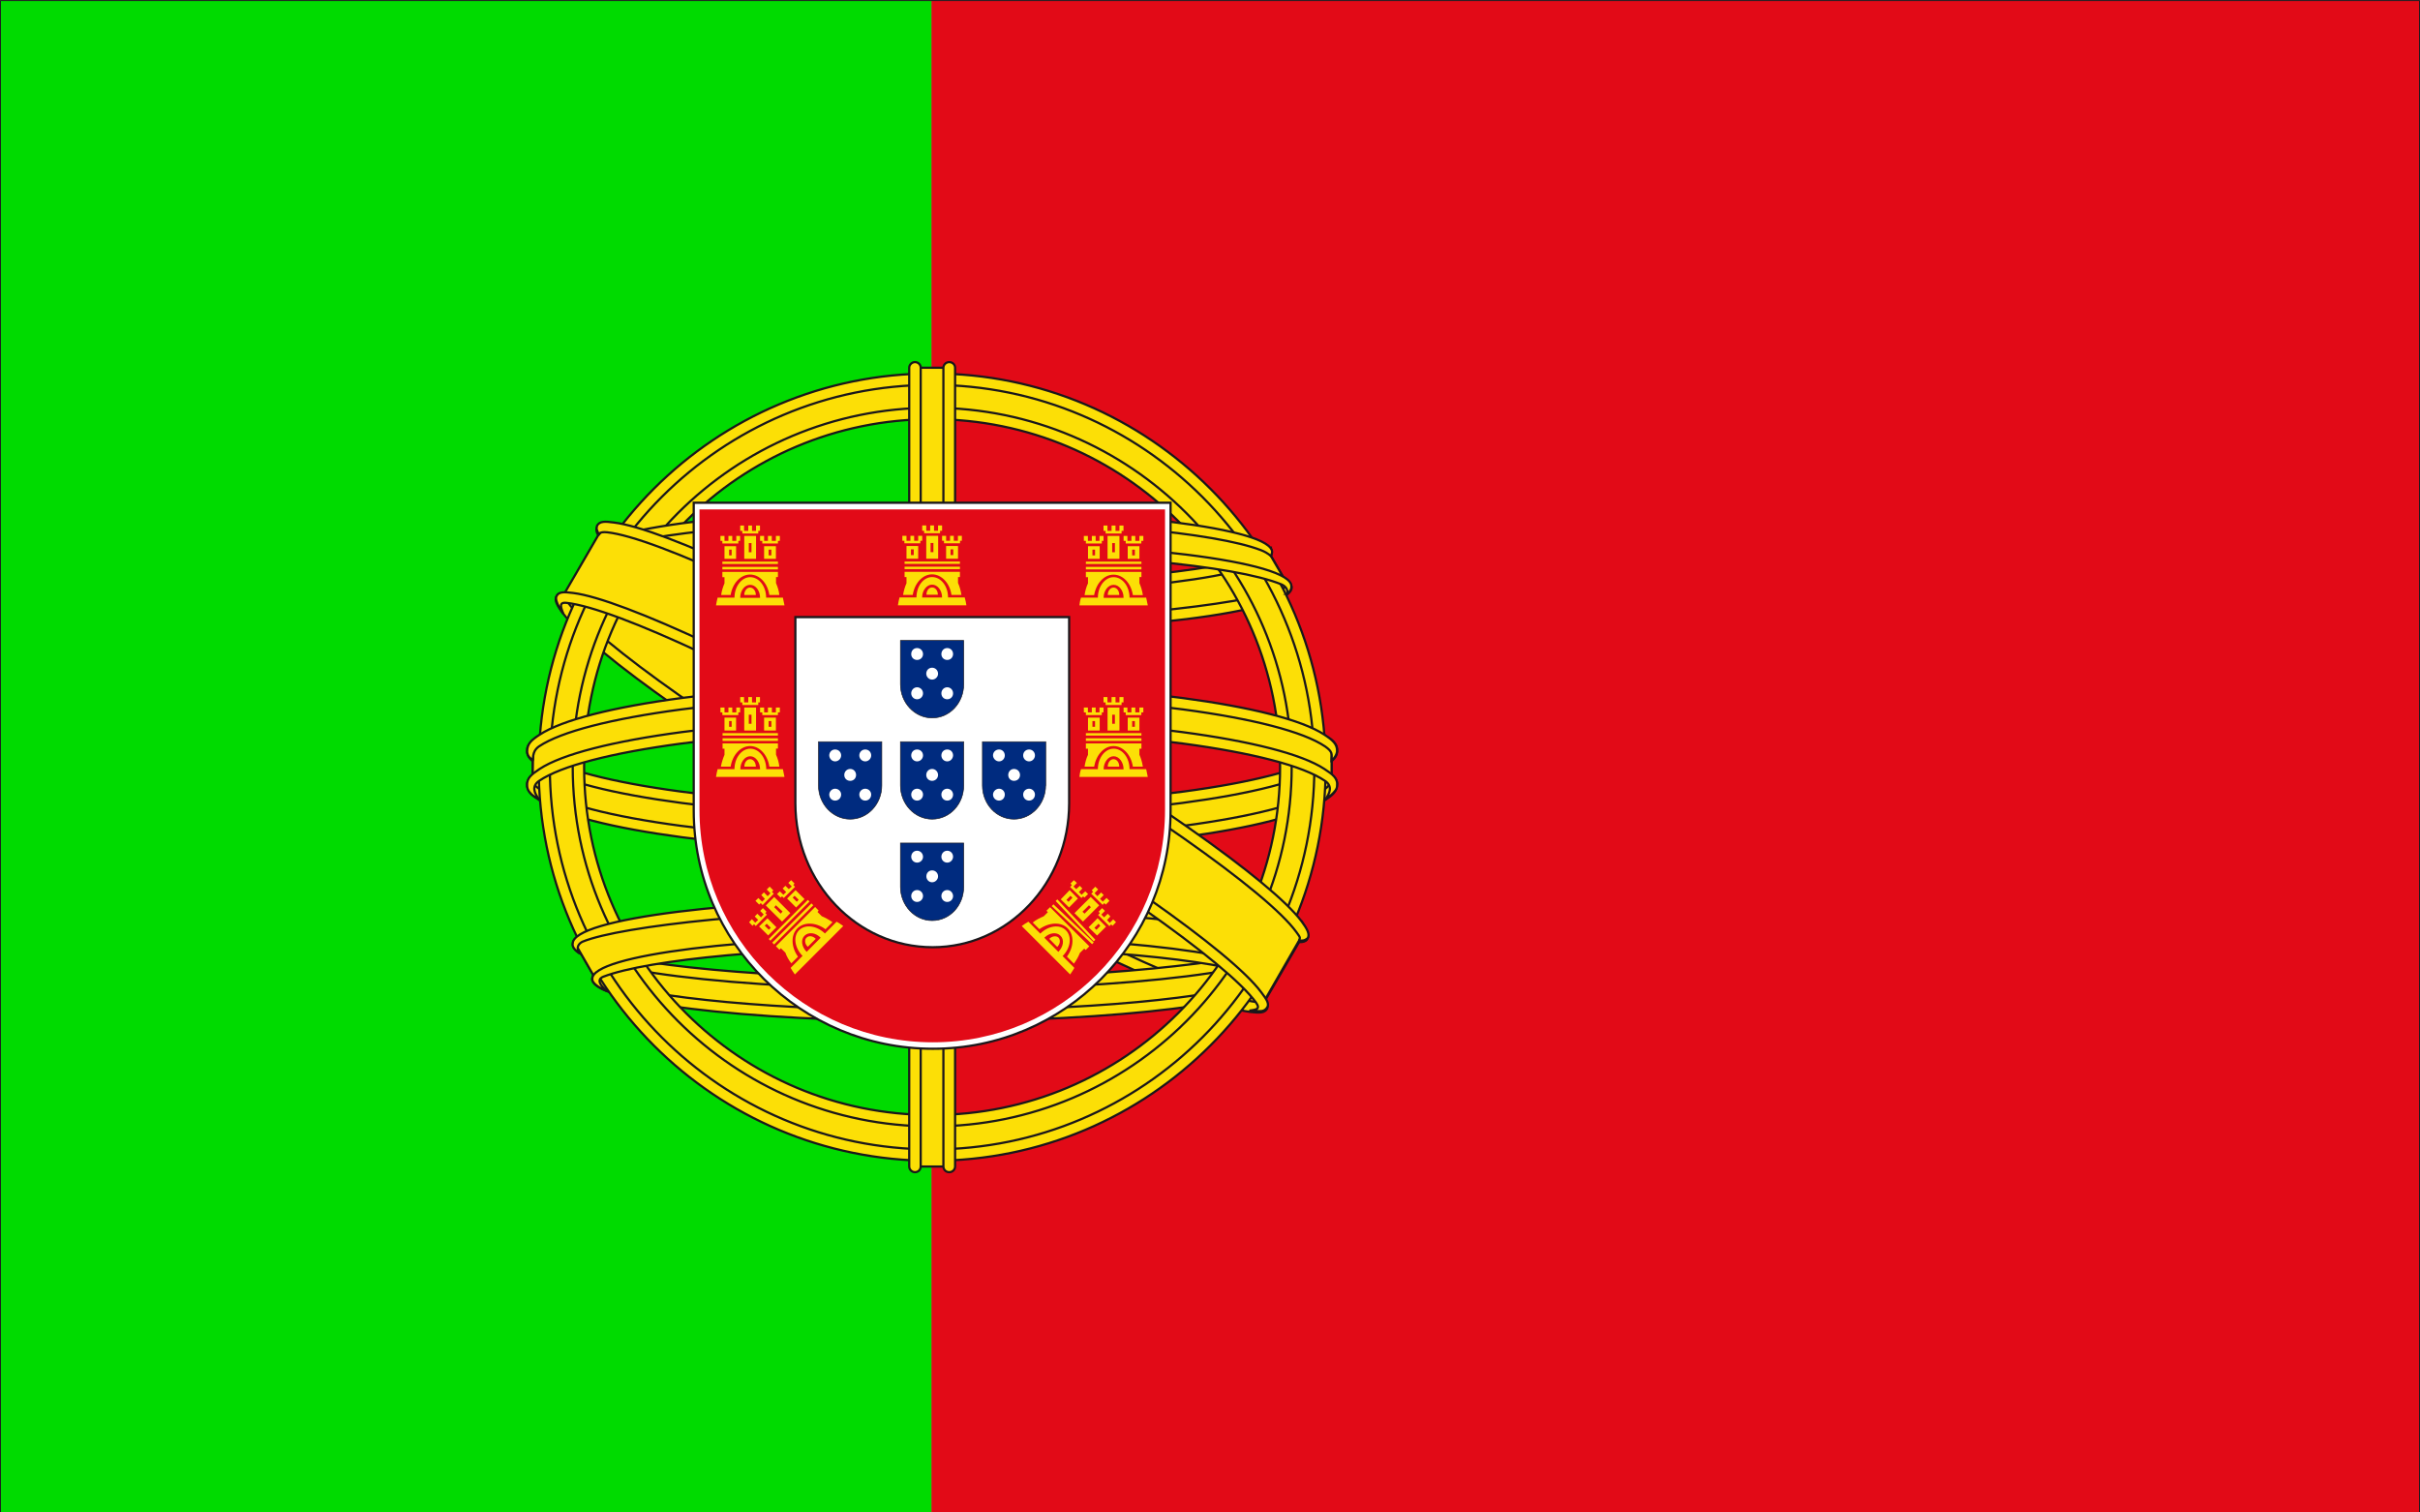 <svg enable-background="new 0 0 24 15" height="15" viewBox="0 0 24 15" width="24" xmlns="http://www.w3.org/2000/svg" xmlns:xlink="http://www.w3.org/1999/xlink"><rect x="0" y="0" width="24" height="15" fill="#808080" stroke="none"/><clipPath id="a"><path d="m0 0h24v15.158h-24z"/></clipPath><clipPath id="b"><path d="m0 0h24v15.158h-24z"/></clipPath><clipPath id="c"><path d="m0 0h24v15.158h-24z"/></clipPath><clipPath id="d"><path d="m0 0h24v15.158h-24z"/></clipPath><clipPath id="e"><path d="m0 0h24v15.158h-24z"/></clipPath><clipPath id="f"><path d="m0 0h24v15.158h-24z"/></clipPath><clipPath id="g"><path d="m0 0h24v15.158h-24z"/></clipPath><clipPath id="h"><path d="m0 0h24v15.158h-24z"/></clipPath><clipPath id="i"><path d="m0 0h24v15.158h-24z"/></clipPath><clipPath id="j"><path d="m0 0h24v15.158h-24z"/></clipPath><path d="m9.237.005h14.758v15.148h-14.758z" fill="#e20a17"/><path d="m.006.005h9.231v15.148h-9.231z" fill="#00db00"/><path clip-path="url(#a)" d="m9.235 15.151h-9.23v-15.145h9.23 14.76v15.145z" fill="none" stroke="#1a171b" stroke-width=".009"/><path clip-path="url(#a)" d="m12.909 9.299c-.023 0-.051-.003-.083-.007-.488-.058-1.938-.733-3.579-1.685s-2.948-1.875-3.242-2.27c-.02-.026-.034-.047-.046-.067l-.347.607c-.018.032-.039.035.013.107.285.39 1.598 1.318 3.247 2.274 1.65.957 3.108 1.635 3.587 1.688.085.009.07-.018.099-.045z" fill="#fcdf06"/><path clip-path="url(#a)" d="m12.909 9.299c-.023 0-.051-.003-.083-.007-.488-.058-1.938-.733-3.579-1.685s-2.948-1.875-3.242-2.27c-.02-.026-.034-.047-.046-.067l-.347.607c-.018.032-.039.035.013.107.285.391 1.598 1.319 3.247 2.275 1.65.957 3.108 1.635 3.587 1.688.085.009.069-.018.099-.045z" fill="none" stroke="#1a171b" stroke-width=".022"/><path clip-path="url(#a)" d="m5.928 5.218c-.034.041 0 .089.055.162.294.395 1.602 1.317 3.242 2.269 1.641.95 3.091 1.627 3.58 1.686.089.012.144.018.165-.032.022-.05-.066-.172-.066-.172.02.058.049.118-.035.107-.48-.053-1.937-.729-3.587-1.687-1.65-.956-2.964-1.884-3.249-2.275-.051-.07 0-.073.065-.083-.103-.003-.135-.018-.17.025" fill="#fcdf06"/><path clip-path="url(#a)" d="m5.928 5.218c-.034.041 0 .089.055.162.294.395 1.602 1.317 3.242 2.269 1.641.95 3.091 1.627 3.58 1.686.089.012.144.018.165-.032.022-.05-.066-.172-.066-.172.02.058.049.118-.035.107-.48-.053-1.937-.729-3.587-1.687-1.65-.956-2.964-1.884-3.249-2.275-.051-.07 0-.073.065-.083-.103-.003-.135-.018-.17.025z" fill="none" stroke="#1a171b" stroke-width=".022"/><path clip-path="url(#a)" d="m5.521 5.91c-.029.039.005.096.06.17.294.394 1.602 1.317 3.242 2.269s3.091 1.627 3.578 1.687c.09.01.139.012.166-.033.008-.041.008-.025-.02-.089 0 0 .004.034-.083.024-.479-.053-1.936-.73-3.586-1.688-1.65-.956-2.963-1.885-3.246-2.274-.052-.07-.032-.057-.028-.089-.032.004-.044-.007-.083.023" fill="#fcdf06"/><path clip-path="url(#a)" d="m5.521 5.911c-.028.038.005.095.06.169.294.394 1.602 1.317 3.241 2.269 1.642.951 3.092 1.627 3.579 1.687.09.01.139.012.166-.033.008-.041.008-.025-.019-.088 0 0 .003.032-.084.023-.479-.053-1.936-.73-3.586-1.688-1.649-.956-2.961-1.885-3.245-2.274-.052-.07-.032-.057-.028-.089-.032.004-.045-.007-.084.024z" fill="none" stroke="#1a171b" stroke-width=".022"/><path clip-path="url(#a)" d="m5.936 9.756c.38.185 1.718.321 3.309.321 1.587 0 2.921-.137 3.304-.319l.202-.345c-.386.197-1.81.343-3.506.343-1.699 0-3.123-.146-3.508-.343z" fill="#fcdf06"/><path clip-path="url(#a)" d="m5.936 9.756c.38.185 1.718.319 3.309.319 1.587 0 2.921-.135 3.305-.317l.201-.345c-.388.197-1.809.343-3.506.343-1.698 0-3.123-.146-3.508-.343z" fill="none" stroke="#1a171b" stroke-width=".022"/><path clip-path="url(#a)" d="m12.604 9.667c-.042.031-.06.042-.102.06-.447.17-1.736.295-3.259.295s-2.812-.126-3.261-.295c-.038-.016-.063-.033-.098-.058-.01.02-.012.038-.012.038 0 .233 1.51.421 3.372.421 1.861 0 3.37-.188 3.37-.421 0 0-.002-.021-.01-.04" fill="#fcdf06"/><path clip-path="url(#a)" d="m12.604 9.667c-.042.031-.06.042-.102.06-.447.17-1.736.295-3.259.295s-2.812-.126-3.261-.295c-.038-.016-.063-.033-.098-.058-.01.02-.012.038-.012.038 0 .233 1.51.421 3.372.421 1.861 0 3.37-.188 3.37-.421 0 0-.002-.021-.01-.04z" fill="none" stroke="#1a171b" stroke-width=".022"/><path clip-path="url(#a)" d="m5.724 9.297c-.013.041.019.075.056.092.457.184 1.833.318 3.464.318 1.587 0 3.084-.164 3.464-.318.037-.018.069-.038.06-.083.039.017.042.062.042.062 0 .246-1.597.445-3.565.445s-3.564-.2-3.564-.446c0 0-.004-.044.043-.07" fill="#fcdf06"/><path clip-path="url(#a)" d="m5.724 9.297c-.013.041.019.075.056.092.457.184 1.833.318 3.464.318 1.587 0 3.084-.164 3.464-.318.037-.018.069-.038.06-.083.039.017.042.062.042.062 0 .246-1.597.445-3.565.445s-3.564-.2-3.564-.446c0 0-.004-.044.043-.07z" fill="none" stroke="#1a171b" stroke-width=".022"/><path clip-path="url(#a)" d="m13.208 7.447c-.019.017-.045.034-.075.056-.445.293-2.019.509-3.891.509-1.87 0-3.442-.216-3.89-.509-.028-.021-.051-.036-.07-.053v.257c0 .057-.015.078.062.131.437.296 2.016.515 3.898.515s3.464-.219 3.898-.515c.077-.053.053-.076.063-.131z" fill="#fcdf06"/><path clip-path="url(#a)" d="m13.208 7.447c-.019.017-.045.034-.075.056-.445.293-2.019.509-3.891.509-1.87 0-3.442-.216-3.89-.509-.028-.021-.051-.036-.07-.053v.257c0 .057-.015.078.064.131.435.296 2.014.515 3.896.515s3.464-.219 3.898-.515c.077-.053.053-.076.063-.131z" fill="none" stroke="#1a171b" stroke-width=".022"/><path clip-path="url(#a)" d="m13.145 7.3c.046.061.075.129-.002.182-.436.296-2.016.515-3.898.515s-3.461-.219-3.897-.515c-.078-.052-.048-.126-.004-.185 0 0-.117.073-.116.133-.009.078.044.116.126.17.446.293 2.019.51 3.891.51 1.873 0 3.444-.217 3.891-.51.082-.054.134-.09.126-.17-.006-.084-.117-.13-.117-.13" fill="#fcdf06"/><path clip-path="url(#a)" d="m13.145 7.3c.046.061.074.129-.002.182-.436.296-2.016.515-3.898.515s-3.461-.219-3.897-.515c-.078-.052-.05-.126-.003-.185 0 0-.118.073-.117.133-.01.078.044.116.126.17.446.293 2.018.508 3.89.508 1.873 0 3.444-.216 3.891-.509.082-.054.134-.09.126-.17-.005-.083-.116-.129-.116-.129z" fill="none" stroke="#1a171b" stroke-width=".022"/><path clip-path="url(#a)" d="m13.205 7.687c-.009-.004.017.082-.063.136-.437.295-2.016.513-3.898.513-1.881 0-3.461-.218-3.896-.513-.078-.054-.069-.078-.069-.138 0 0-.042.029-.052.086-.004.076.045.114.127.168.445.293 2.02.509 3.89.509 1.873 0 3.444-.216 3.891-.509.084-.055.125-.088.126-.169-.005-.048-.034-.068-.056-.083" fill="#fcdf06"/><path clip-path="url(#a)" d="m13.205 7.687c-.009-.004.017.082-.063.136-.437.295-2.016.513-3.898.513-1.881 0-3.461-.218-3.897-.513-.078-.054-.068-.078-.065-.138 0 0-.045.029-.055.086-.004.076.045.114.127.168.446.293 2.019.509 3.89.509 1.873 0 3.444-.216 3.891-.509.083-.055.125-.088.126-.169-.005-.048-.034-.068-.056-.083z" fill="none" stroke="#1a171b" stroke-width=".022"/><path clip-path="url(#a)" d="m12.772 5.804c-.097.233-1.639.42-3.529.42-1.862 0-3.389-.182-3.521-.41l.189-.349c.116.217 1.564.39 3.332.39 1.771 0 3.218-.173 3.334-.39z" fill="#fcdf06"/><path clip-path="url(#a)" d="m12.772 5.804c-.097.233-1.639.42-3.528.42-1.863 0-3.39-.182-3.522-.41l.189-.349c.116.217 1.564.39 3.333.39 1.77 0 3.217-.173 3.333-.39z" fill="none" stroke="#1a171b" stroke-width=".022"/><path clip-path="url(#a)" d="m12.604 5.438c-.042.032-.06.043-.102.06-.447.172-1.736.296-3.259.296s-2.812-.126-3.261-.297c-.038-.016-.063-.031-.098-.059-.01.021-.012.04-.012.04 0 .232 1.51.422 3.372.422 1.861 0 3.37-.189 3.37-.422 0 .001-.002-.021-.01-.04" fill="#fcdf06"/><path clip-path="url(#a)" d="m12.604 5.438c-.042.032-.06.043-.102.061-.447.171-1.736.295-3.259.295s-2.812-.126-3.261-.296c-.038-.017-.063-.032-.099-.06-.01.021-.012.04-.012.04 0 .232 1.51.42 3.372.42 1.861 0 3.37-.188 3.37-.42.001.001-.001-.021-.009-.04z" fill="none" stroke="#1a171b" stroke-width=".022"/><path clip-path="url(#a)" d="m5.724 5.753c-.013.041.019.077.056.092.457.187 1.833.319 3.464.319 1.587 0 3.084-.164 3.464-.319.037-.017.069-.038.06-.082.039.017.042.063.042.063 0 .244-1.597.444-3.565.444s-3.563-.2-3.563-.444c-.001 0-.005-.046.042-.073" fill="#fcdf06"/><path clip-path="url(#a)" d="m5.724 5.755c-.013.039.019.075.056.09.457.187 1.833.319 3.464.319 1.587 0 3.084-.164 3.464-.319.037-.017.069-.037.06-.082.039.017.042.063.042.063 0 .245-1.597.444-3.565.444s-3.564-.199-3.564-.444c0 0-.004-.046.043-.071z" fill="none" stroke="#1a171b" stroke-width=".022"/><path clip-path="url(#a)" d="m13.147 7.608c0 2.156-1.747 3.904-3.903 3.904s-3.904-1.747-3.904-3.904 1.748-3.904 3.904-3.904 3.903 1.748 3.903 3.904m-3.903-3.451c-1.907 0-3.451 1.544-3.451 3.451 0 1.906 1.544 3.45 3.451 3.45 1.906 0 3.451-1.544 3.451-3.45 0-1.907-1.545-3.451-3.451-3.451" fill="#fcdf06"/><path clip-path="url(#a)" d="m12.81 7.608c0 1.969-1.597 3.563-3.565 3.563s-3.565-1.594-3.565-3.563 1.596-3.564 3.564-3.564 3.566 1.596 3.566 3.564zm.225 0c0 2.094-1.699 3.791-3.791 3.791-2.093 0-3.791-1.697-3.791-3.791 0-2.093 1.698-3.791 3.791-3.791 2.092 0 3.791 1.699 3.791 3.791zm.112 0c0 2.156-1.747 3.904-3.903 3.904s-3.902-1.747-3.902-3.904 1.746-3.904 3.902-3.904 3.903 1.748 3.903 3.904zm-3.903-3.451c-1.907 0-3.451 1.544-3.451 3.451 0 1.906 1.544 3.45 3.451 3.45 1.906 0 3.451-1.544 3.451-3.45 0-1.907-1.545-3.451-3.451-3.451z" fill="none" stroke="#1a171b" stroke-width=".022"/><path clip-path="url(#a)" d="m5.281 7.778c.019-.016.044-.035.075-.053.445-.296 2.018-.512 3.891-.512 1.87 0 3.441.216 3.889.511.028.019.052.035.07.052v-.257c0-.057.016-.079-.063-.132-.436-.295-2.015-.515-3.896-.515-1.883 0-3.464.22-3.899.515-.078.052-.052.077-.062.132z" fill="#fcdf06"/><path clip-path="url(#a)" d="m5.281 7.778c.019-.017.044-.035.075-.053.445-.296 2.018-.512 3.891-.512 1.87 0 3.442.216 3.891.511.026.019.052.034.068.052v-.257c0-.057.016-.079-.063-.132-.436-.295-2.015-.515-3.896-.515-1.883 0-3.464.22-3.898.515-.079.052-.052.077-.063.132z" fill="none" stroke="#1a171b" stroke-width=".022"/><path clip-path="url(#a)" d="m5.344 7.925c-.046-.061-.075-.128.003-.181.435-.297 2.016-.516 3.897-.516 1.883 0 3.462.219 3.898.516.076.052.047.123.001.184 0 0 .118-.073.117-.132.009-.079-.044-.116-.126-.17-.447-.295-2.018-.511-3.891-.511-1.872 0-3.444.217-3.891.511-.08.054-.131.089-.124.17.004.084.116.129.116.129" fill="#fcdf06"/><path clip-path="url(#a)" d="m5.344 7.925c-.046-.061-.074-.128.003-.181.435-.297 2.016-.516 3.897-.516 1.883 0 3.462.219 3.896.516.078.052.05.123.003.184 0 0 .118-.073.117-.132.01-.079-.044-.116-.126-.17-.446-.294-2.018-.511-3.891-.511-1.872 0-3.444.217-3.891.511-.08.054-.131.089-.124.17.004.083.116.129.116.129z" fill="none" stroke="#1a171b" stroke-width=".022"/><path clip-path="url(#a)" d="m5.283 7.539c.009.004-.016-.083.063-.137.437-.293 2.016-.512 3.898-.512 1.881 0 3.462.218 3.898.513.077.054.066.077.063.139 0 0 .045-.03.055-.087.005-.075-.044-.115-.127-.17-.445-.291-2.019-.508-3.89-.508-1.872 0-3.444.217-3.891.509-.082.054-.124.088-.124.168.003.049.035.069.055.085" fill="#fcdf06"/><path clip-path="url(#a)" d="m5.283 7.539c.009.004-.016-.083.063-.137.437-.293 2.016-.512 3.898-.512 1.881 0 3.462.218 3.898.513.077.054.066.077.063.139 0 0 .045-.03.055-.087.005-.075-.044-.115-.127-.17-.445-.291-2.019-.508-3.89-.508-1.872 0-3.444.217-3.891.509-.082.054-.124.088-.124.168.003.049.035.069.055.085z" fill="none" stroke="#1a171b" stroke-width=".022"/><path d="m9.074 3.647h.34v7.922h-.34z" fill="#fcdf06"/><path d="m9.074 3.647h.34v7.922h-.34z" fill="none" stroke="#1a171b" stroke-width=".022"/><path clip-path="url(#b)" d="m9.131 11.568c0 .032-.024.057-.057.057-.029 0-.057-.024-.057-.057v-7.921c0-.03.027-.056.057-.056.032 0 .057.025.057.056z" fill="#fcdf06"/><path clip-path="url(#b)" d="m9.131 11.568c0 .032-.024.057-.057.057-.029 0-.057-.024-.057-.057v-7.921c0-.03.027-.056.057-.056.032 0 .057.025.057.056z" fill="none" stroke="#1a171b" stroke-width=".022"/><path clip-path="url(#b)" d="m9.472 11.568c0 .032-.026.057-.058.057s-.058-.024-.058-.057v-7.921c0-.03.026-.056.058-.056s.058.025.058.056z" fill="#fcdf06"/><path clip-path="url(#b)" d="m9.472 11.568c0 .032-.026.057-.058.057s-.058-.024-.058-.057v-7.921c0-.03.026-.056.058-.056s.058.025.058.056z" fill="none" stroke="#1a171b" stroke-width=".022"/><path clip-path="url(#b)" d="m5.717 9.38c.096-.234 1.638-.419 3.527-.419 1.864 0 3.39.18 3.523.408l-.19.349c-.116-.217-1.563-.389-3.333-.389-1.769 0-3.217.172-3.333.389z" fill="#fcdf06"/><path clip-path="url(#b)" d="m5.717 9.38c.096-.234 1.638-.418 3.527-.418 1.864 0 3.39.179 3.523.407l-.19.349c-.116-.217-1.563-.389-3.333-.389-1.769 0-3.217.172-3.333.389z" fill="none" stroke="#1a171b" stroke-width=".022"/><path clip-path="url(#b)" d="m6.02 9.829c-.106-.088-.078-.127-.036-.143.447-.171 1.737-.295 3.26-.295s2.813.124 3.261.295c.04.017.062.06-.031.14.146-.058.142-.121.142-.121 0-.232-1.51-.42-3.371-.42-1.862 0-3.371.188-3.371.42-.001-.001-.015.059.146.124" fill="#fcdf06"/><path clip-path="url(#b)" d="m6.02 9.829c-.106-.088-.078-.127-.036-.143.447-.171 1.737-.295 3.26-.295s2.813.124 3.261.295c.04.017.062.06-.031.14.146-.058.142-.119.142-.119 0-.234-1.508-.422-3.371-.422-1.862 0-3.371.188-3.371.422-.001-.001-.015.057.146.122z" fill="none" stroke="#1a171b" stroke-width=".022"/><path clip-path="url(#b)" d="m12.723 9.458c.049-.055.022-.105-.016-.12-.453-.185-1.833-.319-3.463-.319-1.588 0-3.084.165-3.464.319-.037.016-.074.057-.032.118-.085-.057-.068-.099-.068-.099 0-.245 1.596-.445 3.564-.445s3.565.2 3.565.445c.001 0-.004.071-.086.101" fill="#fcdf06"/><path clip-path="url(#b)" d="m12.723 9.458c.049-.055.022-.105-.016-.12-.454-.185-1.833-.319-3.463-.319-1.588 0-3.084.165-3.464.319-.037.016-.074.057-.032.118-.085-.057-.068-.099-.068-.099 0-.246 1.596-.445 3.564-.445s3.565.199 3.565.445c.001 0-.004.07-.086.101z" fill="none" stroke="#1a171b" stroke-width=".022"/><path clip-path="url(#b)" d="m12.553 5.427c-.38-.186-1.717-.322-3.309-.322-1.586 0-2.921.137-3.305.32l-.202.345c.386-.197 1.81-.343 3.507-.343 1.699 0 3.122.146 3.509.343z" fill="#fcdf06"/><path clip-path="url(#b)" d="m12.553 5.427c-.38-.186-1.717-.32-3.309-.32-1.586 0-2.921.135-3.305.318l-.202.345c.389-.197 1.81-.343 3.507-.343 1.699 0 3.122.146 3.509.343z" fill="none" stroke="#1a171b" stroke-width=".022"/><path clip-path="url(#b)" d="m5.884 5.516c.041-.032.06-.044.101-.06.447-.173 1.737-.296 3.259-.296s2.813.126 3.261.296c.039.015.065.031.1.058.009-.021.011-.039.011-.039 0-.232-1.508-.422-3.371-.422-1.861 0-3.371.189-3.371.422-.001 0 .001.022.01.041" fill="#fcdf06"/><path clip-path="url(#b)" d="m5.884 5.516c.041-.032.06-.044.101-.06.447-.173 1.737-.296 3.259-.296s2.813.124 3.261.296c.039.015.065.031.1.058.009-.021.011-.039.011-.039 0-.232-1.508-.421-3.371-.421-1.861 0-3.371.188-3.371.421-.001 0 .001.02.01.041z" fill="none" stroke="#1a171b" stroke-width=".022"/><path clip-path="url(#b)" d="m12.764 5.887c.014-.041-.019-.077-.057-.092-.455-.185-1.832-.319-3.463-.319-1.588 0-3.084.164-3.464.319-.038.017-.069.038-.058.083-.04-.018-.042-.065-.042-.065 0-.244 1.596-.443 3.564-.443s3.563.199 3.563.443c.001 0 .005.046-.043.074" fill="#fcdf06"/><path clip-path="url(#b)" d="m12.764 5.887c.014-.041-.019-.077-.057-.092-.455-.186-1.833-.319-3.463-.319-1.588 0-3.084.164-3.464.319-.037.017-.069.038-.058.083-.04-.018-.042-.065-.042-.065 0-.244 1.596-.443 3.564-.443s3.563.199 3.563.443c.001 0 .005.046-.043.074z" fill="none" stroke="#1a171b" stroke-width=".022"/><path clip-path="url(#b)" d="m5.578 5.919c.023 0 .052.002.084.006.488.057 1.938.734 3.578 1.684 1.643.951 2.948 1.875 3.243 2.271.019.025.035.047.045.065l.348-.604c.02-.033.039-.039-.013-.107-.286-.393-1.599-1.32-3.246-2.276-1.65-.958-3.109-1.635-3.588-1.687-.086-.01-.07.018-.099.042z" fill="#fcdf06"/><path clip-path="url(#b)" d="m5.578 5.919c.023 0 .052.002.084.006.488.057 1.938.734 3.578 1.684 1.643.951 2.948 1.875 3.243 2.271.019.025.035.047.045.065l.348-.604c.018-.033.038-.039-.013-.107-.286-.393-1.599-1.32-3.246-2.276-1.65-.958-3.109-1.635-3.588-1.687-.086-.01-.07.018-.099.042z" fill="none" stroke="#1a171b" stroke-width=".022"/><path clip-path="url(#b)" d="m12.562 9.999c.033-.041-.001-.089-.056-.161-.294-.396-1.602-1.317-3.242-2.269-1.642-.952-3.091-1.627-3.579-1.687-.089-.012-.146-.017-.167.033-.021.051.068.171.068.171-.021-.058-.05-.117.034-.107.48.052 1.937.73 3.587 1.686 1.648.957 2.963 1.885 3.248 2.276.051.07-.001.072-.065.082.103.003.135.018.172-.024" fill="#fcdf06"/><path clip-path="url(#b)" d="m12.562 9.999c.033-.041-.001-.089-.056-.161-.295-.396-1.602-1.317-3.243-2.269s-3.09-1.627-3.578-1.688c-.089-.011-.146-.016-.167.034-.021.051.068.171.068.171-.021-.058-.05-.117.034-.107.48.052 1.937.73 3.587 1.686 1.648.957 2.963 1.885 3.248 2.276.051.07-.001.072-.065.082.103.003.135.018.172-.024z" fill="none" stroke="#1a171b" stroke-width=".022"/><path clip-path="url(#b)" d="m12.967 9.306c.028-.039-.005-.096-.059-.169-.295-.395-1.603-1.317-3.243-2.269s-3.092-1.627-3.577-1.685c-.092-.012-.14-.014-.167.031-.007.041-.007.026.018.089 0 0-.002-.034.083-.023.48.05 1.937.729 3.587 1.687 1.649.956 2.962 1.883 3.247 2.275.052.068.032.057.028.087.031-.004.045.008.083-.023" fill="#fcdf06"/><path clip-path="url(#b)" d="m12.967 9.306c.028-.039-.005-.096-.059-.169-.295-.395-1.603-1.317-3.243-2.269-1.64-.951-3.09-1.627-3.577-1.686-.09-.012-.14-.014-.167.031-.007.042-.007.027.018.09 0 0-.002-.033.083-.024.479.053 1.937.73 3.587 1.688 1.649.957 2.962 1.884 3.247 2.276.052.068.032.057.028.087.031-.005.045.006.083-.024z" fill="none" stroke="#1a171b" stroke-width=".022"/><path clip-path="url(#b)" d="m6.88 8.04c0 1.304 1.066 2.361 2.372 2.361 1.304 0 2.357-1.058 2.357-2.361v-3.054h-4.729z" fill="#fff"/><path clip-path="url(#b)" d="m6.88 8.04c0 1.304 1.066 2.361 2.372 2.361 1.304 0 2.357-1.058 2.357-2.361v-3.054h-4.729z" fill="none" stroke="#1a171b" stroke-width=".022"/><path clip-path="url(#b)" d="m6.937 8.031c0 1.274 1.042 2.306 2.315 2.306 1.272 0 2.302-1.031 2.302-2.306v-2.979h-4.617z" fill="#e20a17"/><g fill="#fcdf06"><path d="m10.65 8.729.03.028-.034.035.027.026.036-.033.025.027-.034.035.027.027.036-.034.028.027-.037.035-.012-.013-.017.017-.112-.109.018-.019-.015-.015z"/><path d="m10.862 8.794-.035.036.014.015-.019.018.113.111.016-.017.016.014.036-.037-.029-.029-.037.037-.028-.028.037-.037-.026-.026-.037.037-.028-.03.036-.037z"/><path d="m10.93 9.006-.035.036.013.014-.018.018.112.111.018-.018.013.015.035-.036-.028-.028-.034.035-.027-.028.033-.036-.026-.027-.036.036-.028-.028.036-.036z"/><path d="m10.66 8.851h.023v.55h-.023z" transform="matrix(.728 -.685 .685 .728 -3.354 9.794)"/><path d="m10.623 8.888h.024v.55h-.024z" transform="matrix(.687 -.727 .727 .687 -3.329 10.603)"/><path clip-path="url(#c)" d="m10.65 9.557c.024-.033.046-.07.06-.107l.043-.042.014.014.036-.037-.389-.388-.036.035.014.015-.042.041c-.037.015-.074.034-.108.061l.066.066c.097-.069.215-.075.281-.008.066.066.062.186-.008.28z"/><path clip-path="url(#c)" d="m10.655 9.599c-.012.021-.027.043-.042.065l-.48-.48c.021-.016.043-.03.066-.043l.118.118c.079-.079.192-.095.254-.033s.047.176-.033.256zm-.159-.159c.051-.051.061-.122.021-.16-.038-.04-.111-.03-.16.02z"/><path clip-path="url(#c)" d="m10.485 9.391c.029-.029.034-.068.013-.092-.022-.021-.063-.017-.092.012z"/><path d="m10.69 8.911-.088.089-.082-.081.088-.091zm-.074-.027-.04.041.021.019.039-.041z"/><path d="m10.969 9.19-.089.088-.084-.082.089-.09zm-.074-.029-.042.041.021.019.038-.039z"/><path d="m10.901 8.979-.161.161-.084-.084.161-.16zm-.101-.001-.065.064.021.019.063-.064z"/><path d="m7.429 9.146.028-.03.033.035.029-.028-.034-.034.026-.027.036.036.027-.029-.035-.035.027-.028.036.036-.013.013.017.016-.111.113-.017-.019-.015.017z"/><path d="m7.492 8.934.037.037.016-.015.018.02.111-.113-.019-.018.015-.014-.037-.038-.029.029.037.037-.028.029-.037-.038-.026.027.036.038-.028.027-.037-.036z"/><path d="m7.706 8.867.036.035.014-.013.017.017.112-.111-.018-.019.013-.013-.034-.034-.028.027.035.036-.03.026-.034-.033-.027.027.035.035-.028.027-.035-.034z"/><path d="m7.814 8.851h.023v.549h-.023z" transform="matrix(-.707 -.707 .707 -.707 6.907 21.111)"/><path d="m7.849 8.887h.026v.55h-.026z" transform="matrix(-.707 -.707 .707 -.707 6.943 21.199)"/><path clip-path="url(#d)" d="m8.256 9.146c-.033-.024-.07-.044-.107-.06l-.042-.042.012-.013-.035-.036-.389.389.035.035.014-.015.045.044c.012.036.033.073.059.106l.066-.066c-.068-.095-.073-.213-.007-.28s.185-.063.28.008z"/><path clip-path="url(#d)" d="m8.297 9.141c.023.013.045.027.066.043l-.48.48c-.016-.021-.03-.045-.042-.065l.118-.119c-.079-.081-.095-.194-.034-.255s.175-.046.256.033zm-.158.159c-.049-.051-.12-.06-.16-.02-.04.038-.029.11.021.16z"/><path clip-path="url(#d)" d="m8.09 9.311c-.028-.03-.069-.035-.092-.011-.021.02-.017.062.013.09z"/><path d="m7.611 9.107.089.089-.082.081-.09-.089zm-.027.073.041.041.019-.02-.04-.04z"/><path d="m7.89 8.828.089.089-.084.083-.089-.089zm-.029.074.041.041.019-.02-.041-.039z"/><path d="m7.678 8.896.16.16-.082.084-.161-.16zm0 .101.064.064.019-.021-.066-.062z"/><path d="m7.145 7.017h.04v.048h.039v-.048h.038v.048h.04v-.048h.038v.048h-.018v.027h-.158v-.027h-.019z"/><path d="m7.341 6.913v.053h.021v.026h.158v-.026h.017v-.053h-.039v.053h-.04v-.053h-.037v.053h-.042v-.053z"/><path d="m7.538 7.017v.048h.022v.027h.155v-.027h.019v-.048h-.039v.048h-.04v-.048h-.039v.048h-.038v-.048z"/><path d="m7.166 7.271h.549v.024h-.549z"/><path d="m7.166 7.322h.549v.026h-.549z"/><path clip-path="url(#e)" d="m7.729 7.603c-.004-.042-.017-.082-.033-.119v-.06h.019v-.051h-.549v.052h.019v.061c-.015.035-.028.076-.036.117h.097c.018-.116.098-.204.193-.204s.174.088.191.204z"/><path clip-path="url(#e)" d="m7.764 7.628c.005.025.01.051.016.077h-.679c.004-.026.009-.052.016-.077h.167c0-.112.071-.203.157-.203.087 0 .158.091.158.203zm-.226.002c0-.07-.043-.13-.098-.13s-.098.06-.098.13z"/><path clip-path="url(#e)" d="m7.496 7.603c0-.041-.025-.074-.057-.074s-.057.033-.057.074z"/><path d="m7.3 7.245h-.115v-.128h.115zm-.069-.037h.025v-.057h-.025z"/><path d="m7.695 7.245h-.117v-.128h.117zm-.072-.037h.027v-.057h-.027z"/><path d="m7.498 7.245h-.117v-.228h.117zm-.072-.067h.027v-.09h-.027z"/><path d="m10.749 7.017h.04v.048h.039v-.048h.038v.048h.038v-.048h.04v.048h-.017v.027h-.158v-.027h-.02z"/><path d="m10.944 6.913v.053h.021v.026h.158v-.026h.019v-.053h-.04v.053h-.039v-.053h-.039v.053h-.041v-.053z"/><path d="m11.143 7.017v.048h.021v.027h.155v-.027h.02v-.048h-.039v.048h-.041v-.048h-.038v.048h-.04v-.048z"/><path d="m10.769 7.271h.551v.024h-.551z"/><path d="m10.769 7.322h.551v.026h-.551z"/><path clip-path="url(#f)" d="m11.334 7.603c-.006-.042-.018-.082-.034-.118v-.06h.02v-.052h-.551v.052h.021v.061c-.017.035-.028.076-.034.117h.095c.02-.116.098-.204.192-.204.096 0 .175.088.192.204z"/><path clip-path="url(#f)" d="m11.367 7.628c.006.025.011.051.016.077h-.678c.002-.026.007-.052.016-.077h.167c0-.112.071-.203.156-.203.088 0 .158.091.158.203zm-.224.002c0-.07-.044-.13-.099-.13-.054 0-.099.06-.099.13z"/><path clip-path="url(#f)" d="m11.1 7.603c0-.041-.024-.074-.057-.074-.031 0-.057.033-.057.074z"/><path d="m10.906 7.245h-.116v-.128h.116zm-.072-.037h.026v-.057h-.026z"/><path d="m11.3 7.245h-.116v-.128h.116zm-.072-.037h.027v-.057h-.027z"/><path d="m11.102 7.245h-.118v-.228h.118zm-.072-.067h.027v-.09h-.027z"/><path d="m10.749 5.315h.04v.049h.039v-.049h.038v.049h.038v-.049h.04v.049h-.017v.026h-.158v-.026h-.02z"/><path d="m10.944 5.212v.053h.021v.026h.158v-.026h.019v-.053h-.04v.053h-.039v-.053h-.039v.053h-.041v-.053z"/><path d="m11.143 5.315v.049h.021v.026h.155v-.026h.02v-.049h-.039v.049h-.041v-.049h-.038v.049h-.04v-.049z"/><path d="m10.769 5.57h.551v.023h-.551z"/><path d="m10.769 5.622h.551v.025h-.551z"/><path clip-path="url(#g)" d="m11.334 5.901c-.006-.042-.018-.081-.034-.118v-.06h.02v-.051h-.551v.052h.021v.061c-.017.036-.028.076-.034.117h.095c.02-.116.098-.203.192-.203.096 0 .175.087.192.203h.099z"/><path clip-path="url(#g)" d="m11.367 5.927c.006.025.011.051.016.077h-.678c.002-.024.007-.052.016-.077h.167c0-.111.071-.203.156-.203.088 0 .158.092.158.203zm-.224.002c0-.072-.044-.129-.099-.129-.054 0-.099.057-.099.129z"/><path clip-path="url(#g)" d="m11.1 5.901c0-.041-.024-.074-.057-.074-.031 0-.057.033-.057.074z"/><path d="m10.906 5.542h-.116v-.125h.116zm-.072-.034h.026v-.057h-.026z"/><path d="m11.3 5.542h-.116v-.125h.116zm-.072-.034h.027v-.057h-.027z"/><path d="m11.102 5.542h-.118v-.227h.118zm-.072-.065h.027v-.091h-.027z"/><path d="m7.145 5.315h.04v.049h.039v-.049h.038v.049h.04v-.049h.038v.049h-.018v.026h-.158v-.026h-.019z"/><path d="m7.341 5.212v.053h.021v.026h.158v-.026h.017v-.053h-.039v.053h-.04v-.053h-.037v.053h-.042v-.053z"/><path d="m7.538 5.315v.049h.022v.026h.155v-.026h.019v-.049h-.039v.049h-.041v-.049h-.038v.049h-.038v-.049z"/><path d="m7.164 5.57h.551v.023h-.551z"/><path d="m7.164 5.622h.551v.025h-.551z"/><path clip-path="url(#h)" d="m7.729 5.901c-.004-.042-.017-.081-.033-.118v-.06h.019v-.051h-.551v.052h.021v.061c-.015.035-.028.075-.033.116h.094c.018-.116.098-.203.193-.203s.174.087.191.203z"/><path clip-path="url(#h)" d="m7.764 5.927c.005.025.01.051.016.077h-.679c.004-.024.009-.052.016-.077h.167c0-.111.071-.203.156-.203.088 0 .158.092.158.203zm-.226.002c0-.072-.044-.129-.099-.129-.054 0-.098.057-.098.129z"/><path clip-path="url(#h)" d="m7.496 5.901c0-.041-.025-.074-.058-.074-.031 0-.057.033-.057.074z"/><path d="m7.3 5.542h-.115v-.125h.115zm-.069-.034h.025v-.057h-.025z"/><path d="m7.695 5.542h-.117v-.125h.117zm-.072-.034h.027v-.057h-.027z"/><path d="m7.498 5.542h-.117v-.227h.117zm-.072-.065h.027v-.091h-.027z"/><path d="m8.949 5.314h.041v.049h.039v-.049h.037v.049h.04v-.049h.04v.049h-.019v.025h-.158v-.025h-.02z"/><path d="m9.146 5.211v.053h.019v.024h.158v-.024h.02v-.053h-.04v.053h-.04v-.053h-.038v.053h-.039v-.053z"/><path d="m9.343 5.314v.049h.019v.025h.159v-.025h.018v-.049h-.039v.049h-.041v-.049h-.037v.049h-.039v-.049z"/><path d="m8.971 5.569h.549v.023h-.549z"/><path d="m8.971 5.62h.549v.024h-.549z"/><path clip-path="url(#i)" d="m9.535 5.9c-.007-.044-.018-.083-.034-.119v-.058h.019v-.052h-.549v.052h.019v.061c-.015.033-.027.074-.034.116h.096c.018-.116.097-.204.192-.204.094 0 .176.088.192.204z"/><path clip-path="url(#i)" d="m9.567 5.925c.008.025.013.051.017.078h-.679c.004-.027.009-.053.016-.078h.168c0-.112.069-.202.155-.202.088 0 .158.09.158.202zm-.224.001c0-.07-.044-.128-.099-.128-.054 0-.099.058-.099.128z"/><path clip-path="url(#i)" d="m9.301 5.898c0-.04-.024-.072-.057-.072s-.056.032-.056.072z"/><path d="m9.106 5.541h-.116v-.126h.116zm-.072-.036h.028v-.057h-.028z"/><path d="m9.501 5.541h-.118v-.126h.118zm-.074-.036h.027v-.057h-.027z"/><path d="m9.304 5.541h-.118v-.227h.118zm-.075-.065h.028v-.091h-.028z"/></g><path clip-path="url(#j)" d="m7.888 7.966c0 .789.611 1.429 1.361 1.429.748 0 1.354-.64 1.354-1.429v-1.846h-2.715z" fill="#fff"/><path clip-path="url(#j)" d="m7.888 7.966c0 .789.611 1.428 1.361 1.428.749 0 1.354-.639 1.354-1.428v-1.846h-2.715z" fill="none" stroke="#1a171b" stroke-width=".022"/><path clip-path="url(#j)" d="m8.93 6.786c0 .184.142.334.314.334.176 0 .314-.15.314-.334v-.434h-.628z" fill="#002b7f"/><path clip-path="url(#j)" d="m8.93 6.786c0 .184.142.334.314.334.176 0 .313-.15.313-.334v-.434h-.627z" fill="none" stroke="#1a171b" stroke-width=".006"/><path clip-path="url(#j)" d="m9.244 6.74c.032 0 .059-.027.059-.058 0-.034-.026-.06-.059-.06s-.058.025-.058.06c.001.031.026.058.058.058" fill="#fff"/><path clip-path="url(#j)" d="m9.095 6.545c.033 0 .059-.025.059-.058s-.025-.06-.059-.06-.058.026-.058.06c0 .033.025.058.058.058" fill="#fff"/><path clip-path="url(#j)" d="m9.394 6.545c-.033 0-.058-.025-.058-.058s.024-.06.058-.06.058.026.058.06c-.001.033-.025.058-.058.058" fill="#fff"/><path clip-path="url(#j)" d="m9.095 6.816c.033 0 .059.027.059.06s-.026.059-.059.059-.058-.027-.058-.059.025-.06.058-.06" fill="#fff"/><path clip-path="url(#j)" d="m9.394 6.816c-.033 0-.058.027-.058.06s.024.059.058.059.058-.026.058-.059-.025-.06-.058-.06" fill="#fff"/><path clip-path="url(#j)" d="m8.93 7.79c0 .184.142.334.314.334.176 0 .314-.15.314-.334v-.434h-.628z" fill="#002b7f"/><path clip-path="url(#j)" d="m8.93 7.79c0 .184.142.334.314.334.176 0 .313-.15.313-.334v-.434h-.627z" fill="none" stroke="#1a171b" stroke-width=".006"/><path clip-path="url(#j)" d="m9.244 7.744c.032 0 .059-.025.059-.058s-.026-.06-.059-.06-.058.027-.058.06.026.058.058.058" fill="#fff"/><path clip-path="url(#j)" d="m9.095 7.551c.033 0 .059-.027.059-.059 0-.033-.025-.059-.059-.059s-.058.026-.058.059c0 .031.025.059.058.059" fill="#fff"/><path clip-path="url(#j)" d="m9.394 7.551c-.033 0-.058-.027-.058-.059 0-.033.024-.059.058-.059s.058.025.058.059c-.001.031-.025.059-.058.059" fill="#fff"/><path clip-path="url(#j)" d="m9.095 7.822c.033 0 .059.026.059.058 0 .033-.025.06-.059.06s-.058-.027-.058-.06c0-.031.025-.058.058-.058" fill="#fff"/><path clip-path="url(#j)" d="m9.394 7.822c-.033 0-.058.026-.058.058 0 .033.024.06.058.06s.058-.026.058-.06c-.001-.031-.025-.058-.058-.058" fill="#fff"/><path clip-path="url(#j)" d="m8.93 8.795c0 .185.142.335.314.335.176 0 .314-.15.314-.335v-.434h-.628z" fill="#002b7f"/><path clip-path="url(#j)" d="m8.93 8.795c0 .185.142.335.314.335.176 0 .313-.15.313-.335v-.434h-.627z" fill="none" stroke="#1a171b" stroke-width=".006"/><path clip-path="url(#j)" d="m9.244 8.75c.032 0 .059-.027.059-.059 0-.033-.026-.059-.059-.059s-.057.026-.057.059c0 .032.025.059.057.059" fill="#fff"/><path clip-path="url(#j)" d="m9.095 8.555c.033 0 .059-.026.059-.058s-.025-.06-.059-.06-.058.027-.058.06c0 .031.025.058.058.058" fill="#fff"/><path clip-path="url(#j)" d="m9.394 8.555c-.033 0-.058-.026-.058-.058s.024-.06.058-.06.058.027.058.06c-.001.031-.025.058-.058.058" fill="#fff"/><path clip-path="url(#j)" d="m9.095 8.827c.033 0 .059.026.059.059 0 .031-.025.059-.059.059s-.058-.028-.058-.059c0-.032.025-.059.058-.059" fill="#fff"/><path clip-path="url(#j)" d="m9.394 8.827c-.033 0-.058.026-.058.059 0 .031.024.059.058.059s.058-.027.058-.059c-.001-.032-.025-.059-.058-.059" fill="#fff"/><path clip-path="url(#j)" d="m8.117 7.79c0 .184.142.334.315.334s.313-.15.313-.334v-.434h-.628z" fill="#002b7f"/><path clip-path="url(#j)" d="m8.117 7.79c0 .184.142.334.315.334s.313-.15.313-.334v-.434h-.628z" fill="none" stroke="#1a171b" stroke-width=".006"/><path clip-path="url(#j)" d="m8.432 7.744c.033 0 .058-.025.058-.058s-.024-.06-.058-.06-.059.027-.059.06.025.058.059.058" fill="#fff"/><path clip-path="url(#j)" d="m8.282 7.551c.033 0 .06-.027.06-.059 0-.033-.026-.059-.06-.059-.032 0-.058.025-.058.059.001.031.026.059.058.059" fill="#fff"/><path clip-path="url(#j)" d="m8.581 7.551c-.032 0-.059-.027-.059-.059 0-.033.026-.059.059-.059s.059.025.059.059c0 .031-.026.059-.059.059" fill="#fff"/><path clip-path="url(#j)" d="m8.282 7.822c.033 0 .06.026.06.058 0 .033-.026.06-.06.06-.032 0-.058-.026-.058-.06.001-.031.026-.058.058-.058" fill="#fff"/><path clip-path="url(#j)" d="m8.581 7.822c-.032 0-.059.026-.059.058 0 .033.026.06.059.06s.059-.026.059-.06c0-.031-.026-.058-.059-.058" fill="#fff"/><path clip-path="url(#j)" d="m10.37 7.79c0 .184-.142.334-.314.334-.174 0-.313-.15-.313-.334v-.434h.628v.434z" fill="#002b7f"/><path clip-path="url(#j)" d="m10.37 7.79c0 .184-.142.334-.314.334-.174 0-.313-.15-.313-.334v-.434h.628v.434z" fill="none" stroke="#1a171b" stroke-width=".006"/><path clip-path="url(#j)" d="m10.056 7.744c-.032 0-.057-.025-.057-.058s.024-.06.057-.06c.035 0 .06.027.06.06s-.025.058-.06.058" fill="#fff"/><path clip-path="url(#j)" d="m10.206 7.551c-.033 0-.059-.027-.059-.059 0-.033.025-.059.059-.059.032 0 .058.025.058.059 0 .031-.026.059-.058.059" fill="#fff"/><path clip-path="url(#j)" d="m9.908 7.551c.032 0 .057-.027.057-.059 0-.033-.024-.059-.057-.059s-.06.025-.06.059c.001.031.028.059.06.059" fill="#fff"/><path clip-path="url(#j)" d="m10.206 7.822c-.033 0-.059.026-.059.058 0 .033.025.06.059.06.032 0 .058-.026.058-.06 0-.031-.026-.058-.058-.058" fill="#fff"/><path clip-path="url(#j)" d="m9.908 7.822c.032 0 .057.026.057.058 0 .033-.024.06-.057.06s-.06-.026-.06-.06c.001-.031.028-.058.06-.058" fill="#fff"/></svg>